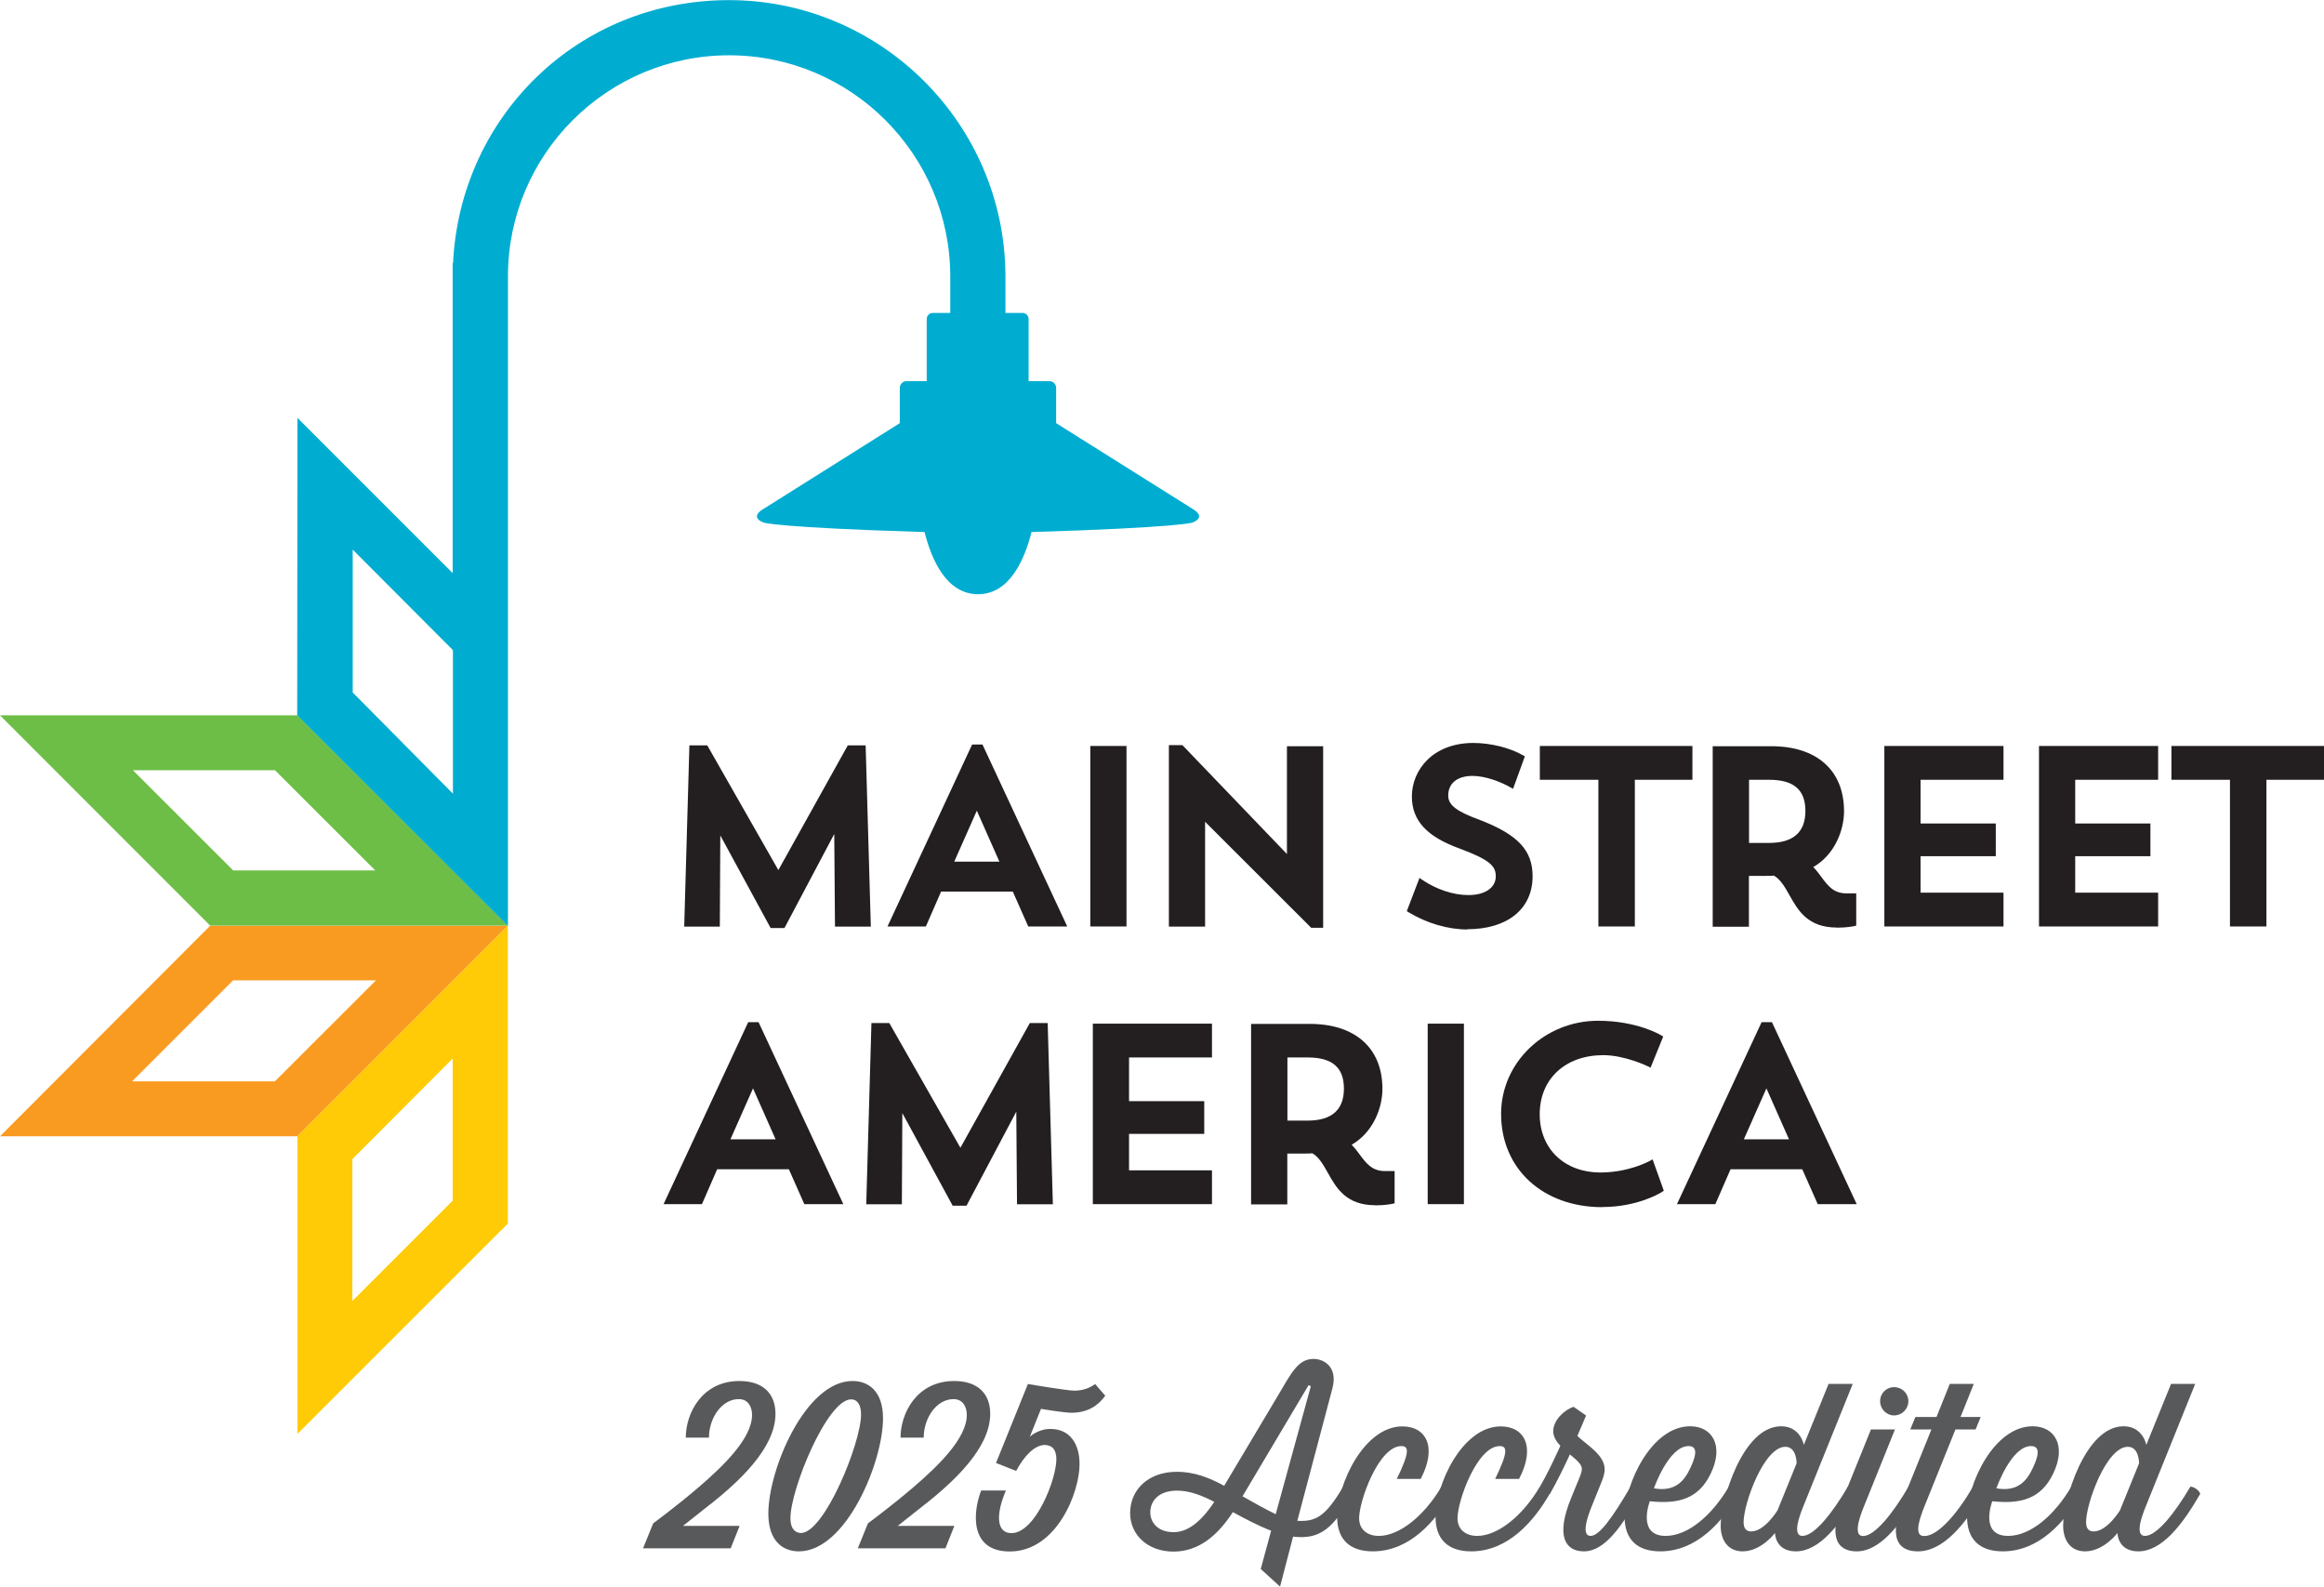<?xml version="1.0" encoding="UTF-8"?>
<svg id="Layer_2" data-name="Layer 2" xmlns="http://www.w3.org/2000/svg" viewBox="0 0 192.52 131.43">
  <defs>
    <style>
      .cls-1 {
        fill: #00add0;
      }

      .cls-2 {
        fill: #231f20;
      }

      .cls-3 {
        fill: #6cbe46;
      }

      .cls-4 {
        fill: #ffcb06;
      }

      .cls-5 {
        fill: #58595b;
      }

      .cls-6 {
        fill: #f99b20;
      }
    </style>
  </defs>
  <g id="MAIN_STREET_AMERICA" data-name="MAIN STREET AMERICA">
    <g>
      <path class="cls-6" d="M42.08,76.68l-17.44,17.44H0l17.41-17.44h24.67ZM19.3,81.21h0s0,0,0,0l-8.36,8.36h11.83l8.38-8.37h-11.84Z"/>
      <path class="cls-4" d="M42.07,76.68v24.67s-17.43,17.42-17.43,17.42v-24.65s17.43-17.43,17.43-17.43ZM29.19,107.76l8.31-8.31v-11.77s-8.31,8.33-8.31,8.33v11.75Z"/>
      <path class="cls-3" d="M42.08,76.67h-24.67S0,59.25,0,59.25h24.63s17.45,17.43,17.45,17.43ZM22.76,63.8h0s-11.75,0-11.75,0l8.31,8.3h11.77s-8.32-8.31-8.32-8.31Z"/>
      <path class="cls-1" d="M98.76,42.13s-11.06-6.94-11.27-7.08v-2.92c0-.31-.25-.56-.56-.56h-1.72v-5.15c0-.27-.22-.5-.5-.5h-1.42v-3.13c-.07-12.56-10.34-22.78-22.9-22.78s-22.29,9.7-22.86,21.8h-.03v25.66l-12.86-12.86-.02,24.64,17.46,17.44v-15.72h0V22.88c0-10.09,8.22-18.3,18.32-18.3s18.3,8.21,18.32,18.29v3.05h-1.45c-.27,0-.5.22-.5.5v5.15h-1.67c-.31,0-.56.25-.56.56v2.92c-.21.14-11.27,7.09-11.27,7.09,0,0-1.27.66,0,1.15,0,0,1.13.41,13.32.78h0c.57,2.27,1.81,5.15,4.43,5.15s3.86-2.88,4.43-5.15c12.19-.37,13.32-.78,13.32-.78,1.27-.49,0-1.15,0-1.15ZM37.52,65.74l-8.3-8.38v-11.83l8.3,8.32v11.88Z"/>
    </g>
    <g>
      <path class="cls-2" d="M64.99,76.87h-1.15l-4.17-7.67-.04,7.55h-2.95l.43-15.01h1.48l5.89,10.33,5.75-10.33h1.48l.43,15.01h-2.97l-.06-7.67-4.13,7.8Z"/>
      <path class="cls-2" d="M88.42,76.74h-3.24l-1.28-2.89h-5.94l-1.26,2.89h-3.18l7.01-15.07h.86l.06.13,6.96,14.94ZM79.06,71.37h3.73l-1.87-4.22-1.87,4.22Z"/>
      <path class="cls-2" d="M93.32,76.74h-3v-14.95h3v14.95Z"/>
      <path class="cls-2" d="M109.62,76.85h-1l-8.79-8.78v8.68h-3v-15.03h1.12l8.66,9.02v-8.93h3v15.05Z"/>
      <path class="cls-2" d="M121.56,76.99c-1.61,0-3.38-.52-4.86-1.42l-.16-.1,1.05-2.75.23.16c1.19.8,2.58,1.26,3.82,1.26,1.38,0,2.27-.61,2.27-1.55,0-.83-.43-1.35-3.01-2.31-2.73-.99-3.94-2.33-3.94-4.31,0-2.2,1.75-4.43,5.09-4.43,1.43,0,3.04.4,4.11,1.02l.16.09-.98,2.69-.23-.13c-.81-.46-2.06-.94-3.13-.94-1.26,0-2.01.61-2.01,1.63,0,.79.7,1.32,2.68,2.04,3.11,1.21,4.31,2.51,4.31,4.64,0,2.71-2.08,4.39-5.42,4.39Z"/>
      <path class="cls-2" d="M135.44,76.74h-3.03v-12.15h-4.85v-2.8h12.64v2.8h-4.77v12.15Z"/>
      <path class="cls-2" d="M152.17,76.83c-2.42,0-3.22-1.42-3.93-2.68-.37-.66-.72-1.28-1.28-1.62-.23.02-.46.02-.71.02h-1.37v4.21h-3v-14.95h4.86c3.77,0,6.02,2.01,6.02,5.38,0,1.61-.79,3.62-2.55,4.63.26.26.47.55.68.83.54.73,1.01,1.35,2.08,1.35h.8v2.67l-.17.04s-.57.13-1.43.13ZM144.89,69.82h1.67c1.99,0,3-.89,3-2.65s-.98-2.58-3-2.58h-1.67v5.23Z"/>
      <path class="cls-2" d="M165.97,76.74h-9.87v-14.95h9.87v2.8h-6.87v3.62h6.23v2.71h-6.23v3.02h6.87v2.8Z"/>
      <path class="cls-2" d="M178.78,76.74h-9.87v-14.95h9.87v2.8h-6.87v3.62h6.23v2.71h-6.23v3.02h6.87v2.8Z"/>
      <path class="cls-2" d="M187.75,76.74h-3.02v-12.15h-4.85v-2.8h12.64v2.8h-4.77v12.15Z"/>
      <path class="cls-2" d="M69.87,99.74h-3.24l-1.28-2.89h-5.94l-1.26,2.89h-3.18l7.01-15.07h.86l7.02,15.07ZM60.52,94.37h3.73l-1.87-4.22-1.87,4.22Z"/>
      <path class="cls-2" d="M80.07,99.87h-1.15l-4.17-7.67-.04,7.55h-2.95l.43-15.01h1.48l5.89,10.33,5.75-10.33h1.48l.43,15.01h-2.97l-.06-7.67-4.13,7.8Z"/>
      <path class="cls-2" d="M100.4,99.74h-9.87v-14.95h9.87v2.8h-6.87v3.62h6.23v2.71h-6.23v3.02h6.87v2.8Z"/>
      <path class="cls-2" d="M113.93,99.83c-2.42,0-3.23-1.43-3.93-2.68-.37-.66-.72-1.29-1.28-1.62-.23.02-.46.02-.71.02h-1.37v4.21h-3v-14.95h4.86c3.77,0,6.02,2.01,6.02,5.38,0,1.61-.79,3.62-2.55,4.63.26.26.47.55.68.83.54.72,1.01,1.35,2.08,1.35h.8v2.67l-.17.04s-.57.13-1.43.13ZM106.65,92.82h1.68c1.99,0,3-.89,3-2.65s-.98-2.58-3-2.58h-1.68v5.23Z"/>
      <path class="cls-2" d="M121.27,99.74h-3v-14.95h3v14.95Z"/>
      <path class="cls-2" d="M132.74,99.99c-4.94,0-8.39-3.18-8.39-7.73,0-4.25,3.61-7.71,8.04-7.71,3.2,0,5.15,1.16,5.23,1.21l.16.1-1.05,2.58-.21-.11s-1.9-.93-3.7-.93c-3.15,0-5.27,1.97-5.27,4.89s2.11,4.83,5.02,4.83c2.37,0,4.08-.95,4.1-.96l.23-.13.93,2.6-.15.1c-.08.05-1.97,1.25-4.95,1.25Z"/>
      <path class="cls-2" d="M153.82,99.74h-3.24l-1.28-2.89h-5.94l-1.26,2.89h-3.18l7.01-15.07h.86l.06.13,6.96,14.94ZM144.47,94.37h3.73l-1.87-4.22-1.87,4.22Z"/>
    </g>
    <g>
      <path class="cls-5" d="M58.9,124.55c-1.12.89-2.32,1.84-2.32,1.84h4.69l-.74,1.86h-7.26l.84-2.07s1.92-1.41,3.8-3.02c2.09-1.8,4.39-4.05,4.39-5.96,0-.72-.36-1.31-1.1-1.31-1.42,0-2.47,1.58-2.47,3.19h-1.92c0-2,1.33-4.69,4.45-4.69,1.94,0,2.98,1.04,2.98,2.72,0,2.87-3.1,5.66-5.34,7.45Z"/>
      <path class="cls-5" d="M73.15,117.48c0,3.63-3.06,11.02-6.97,11.02-1.29,0-2.53-.8-2.53-3.13,0-3.67,3.08-10.98,6.97-10.98,1.25,0,2.53.76,2.53,3.1ZM71.33,117.16c0-.82-.32-1.25-.82-1.25-1.99,0-5.03,7.45-5.03,9.84,0,1.06.57,1.23.87,1.23,1.94,0,4.98-7.45,4.98-9.82Z"/>
      <path class="cls-5" d="M76.69,124.55c-1.12.89-2.32,1.84-2.32,1.84h4.69l-.74,1.86h-7.26l.84-2.07s1.92-1.41,3.8-3.02c2.09-1.8,4.39-4.05,4.39-5.96,0-.72-.36-1.31-1.1-1.31-1.42,0-2.47,1.58-2.47,3.19h-1.92c0-2,1.33-4.69,4.45-4.69,1.94,0,2.98,1.04,2.98,2.72,0,2.87-3.1,5.66-5.34,7.45Z"/>
      <path class="cls-5" d="M86.24,116.69l-.93,2.32s.67-.65,1.71-.65c1.58,0,2.41,1.2,2.41,2.91,0,2.39-1.92,7.24-5.78,7.24-3.36,0-3.06-3.27-2.37-5.05h2.05c-.85,1.98-.8,3.53.46,3.53,1.98,0,3.72-4.45,3.72-6.12,0-.8-.36-1.18-.97-1.18-.82,0-1.71.91-2.36,2.15l-1.67-.66,2.64-6.54s3.25.55,3.86.55c.65,0,1.27-.21,1.71-.55l.84.97c-.59.82-1.46,1.41-2.81,1.41-.59,0-2.51-.32-2.51-.32Z"/>
      <path class="cls-5" d="M112.08,123.73c-1.61,2.83-2.68,3.82-4.96,3.55l-1.08,4.14-1.6-1.46.86-3.17c-1.04-.4-2.17-.99-3.17-1.54-1.22,1.88-2.79,3.27-4.92,3.27s-3.59-1.39-3.59-3.19c0-1.92,1.48-3.42,3.88-3.42,1.46,0,2.72.51,3.91,1.16l4.43-7.43c1.12-1.88,1.67-3.08,2.98-3.08.8,0,2.03.61,1.56,2.43l-2.91,10.98c1.54.09,2.34-.36,3.8-2.83.29,0,.72.3.82.59ZM100.59,124.4c-.99-.51-2.01-.93-3.08-.93-1.63,0-2.22.95-2.22,1.79s.61,1.65,1.94,1.65c1.06,0,2.18-.72,3.36-2.51ZM105.68,125.42l2.91-10.6-.19-.08-5.47,9.2c1.1.63,2,1.12,2.75,1.48Z"/>
      <path class="cls-5" d="M120.23,123.73c-1.31,2.28-3.46,4.77-6.5,4.77-1.92,0-2.96-.99-2.96-2.85,0-2.74,2.24-7.5,5.4-7.5,2.01,0,2.89,1.75,1.52,4.35h-1.98c1.08-2.22,1.01-2.72.38-2.72-1.88,0-3.5,4.54-3.5,5.98,0,.93.68,1.46,1.63,1.46,1.71,0,3.78-1.67,5.19-4.08.29,0,.72.3.82.59Z"/>
      <path class="cls-5" d="M128.38,123.73c-1.31,2.28-3.46,4.77-6.5,4.77-1.92,0-2.96-.99-2.96-2.85,0-2.74,2.24-7.5,5.4-7.5,2.01,0,2.89,1.75,1.52,4.35h-1.98c1.08-2.22,1.01-2.72.38-2.72-1.88,0-3.5,4.54-3.5,5.98,0,.93.68,1.46,1.63,1.46,1.71,0,3.78-1.67,5.19-4.08.29,0,.72.3.82.59Z"/>
      <path class="cls-5" d="M127.57,123.14c.53-.91,1.14-2.17,1.69-3.38-.34-.36-.59-.76-.59-1.22,0-.89.91-1.77,1.69-2.01l1.03.72-.72,1.69c.76.74,2.26,1.56,2.26,2.77,0,.23-.06.55-.23.97l-.85,2.11c-.87,2.17-.4,2.43-.09,2.43.72,0,1.77-1.44,3.32-4.08.29,0,.72.3.82.59-1.46,2.53-2.89,4.77-4.69,4.77-1.5,0-2.39-1.2-1.04-4.46l.7-1.71c.15-.38.17-.57.17-.65,0-.38-.38-.7-.99-1.21-.47,1.03-1.03,2.17-1.65,3.27-.29,0-.72-.3-.82-.59Z"/>
      <path class="cls-5" d="M144.04,123.73c-1.31,2.28-3.46,4.77-6.5,4.77-1.92,0-2.96-.99-2.96-2.87,0-2.74,2.24-7.49,5.43-7.49,1.86,0,2.81,1.63,1.71,3.91-.99,2.07-2.62,2.56-5.05,2.3,0,0-1.1,2.87,1.31,2.87,1.84,0,3.82-1.67,5.24-4.08.29,0,.72.3.82.59ZM137.01,123.28c1.82.32,2.55-.67,3.04-1.73.57-1.21.49-1.77-.17-1.77-1.65,0-2.87,3.5-2.87,3.5Z"/>
      <path class="cls-5" d="M153.9,123.73c-1.46,2.54-3.17,4.77-5.13,4.77-1.73,0-1.73-1.52-1.73-1.52,0,0-1.14,1.52-2.68,1.52-1.22,0-1.82-.93-1.82-2.13,0-2.03,1.79-8.23,5.01-8.23,1.6,0,1.88,1.54,1.88,1.54l2.05-5.05h2l-4.1,10.16c-.84,2.07-.47,2.43-.06,2.43.97,0,2.47-1.88,3.76-4.08.29,0,.72.3.82.59ZM147.25,125.1l1.58-3.89s.02-1.37-.93-1.37c-1.79,0-3.46,4.73-3.46,6.23,0,.53.21.78.63.78,1.12,0,2.18-1.75,2.18-1.75Z"/>
      <path class="cls-5" d="M158.92,123.73c-1.52,2.64-3.21,4.77-5.11,4.77-1.54,0-2.47-1.06-1.1-4.46l2.28-5.64h1.99l-2.58,6.4c-.84,2.07-.47,2.43-.06,2.43.97,0,2.47-1.88,3.76-4.08.29,0,.72.3.82.59ZM155.75,116.06c0-.65.51-1.16,1.16-1.16s1.18.51,1.18,1.16-.53,1.18-1.18,1.18-1.16-.53-1.16-1.18Z"/>
      <path class="cls-5" d="M164.26,123.73c-1.44,2.53-3.29,4.77-5.38,4.77-1.62,0-2.53-1.06-1.16-4.46l2.28-5.64h-1.75l.42-1.03h1.75l1.1-2.74h1.99l-1.1,2.74h1.67l-.42,1.03h-1.67l-2.58,6.4c-.87,2.17-.44,2.43,0,2.43,1.12,0,2.7-1.8,4.03-4.08.29,0,.72.3.82.59Z"/>
      <path class="cls-5" d="M172.41,123.73c-1.31,2.28-3.46,4.77-6.5,4.77-1.92,0-2.96-.99-2.96-2.87,0-2.74,2.24-7.49,5.43-7.49,1.86,0,2.81,1.63,1.71,3.91-.99,2.07-2.62,2.56-5.05,2.3,0,0-1.1,2.87,1.31,2.87,1.84,0,3.82-1.67,5.24-4.08.29,0,.72.3.82.59ZM165.38,123.28c1.82.32,2.55-.67,3.04-1.73.57-1.21.49-1.77-.17-1.77-1.65,0-2.87,3.5-2.87,3.5Z"/>
      <path class="cls-5" d="M182.27,123.73c-1.46,2.54-3.17,4.77-5.13,4.77-1.73,0-1.73-1.52-1.73-1.52,0,0-1.14,1.52-2.68,1.52-1.22,0-1.82-.93-1.82-2.13,0-2.03,1.79-8.23,5.01-8.23,1.6,0,1.88,1.54,1.88,1.54l2.05-5.05h2l-4.1,10.16c-.84,2.07-.47,2.43-.06,2.43.97,0,2.47-1.88,3.76-4.08.29,0,.72.3.82.59ZM175.62,125.1l1.58-3.89s.02-1.37-.93-1.37c-1.79,0-3.46,4.73-3.46,6.23,0,.53.21.78.63.78,1.12,0,2.18-1.75,2.18-1.75Z"/>
    </g>
  </g>
</svg>